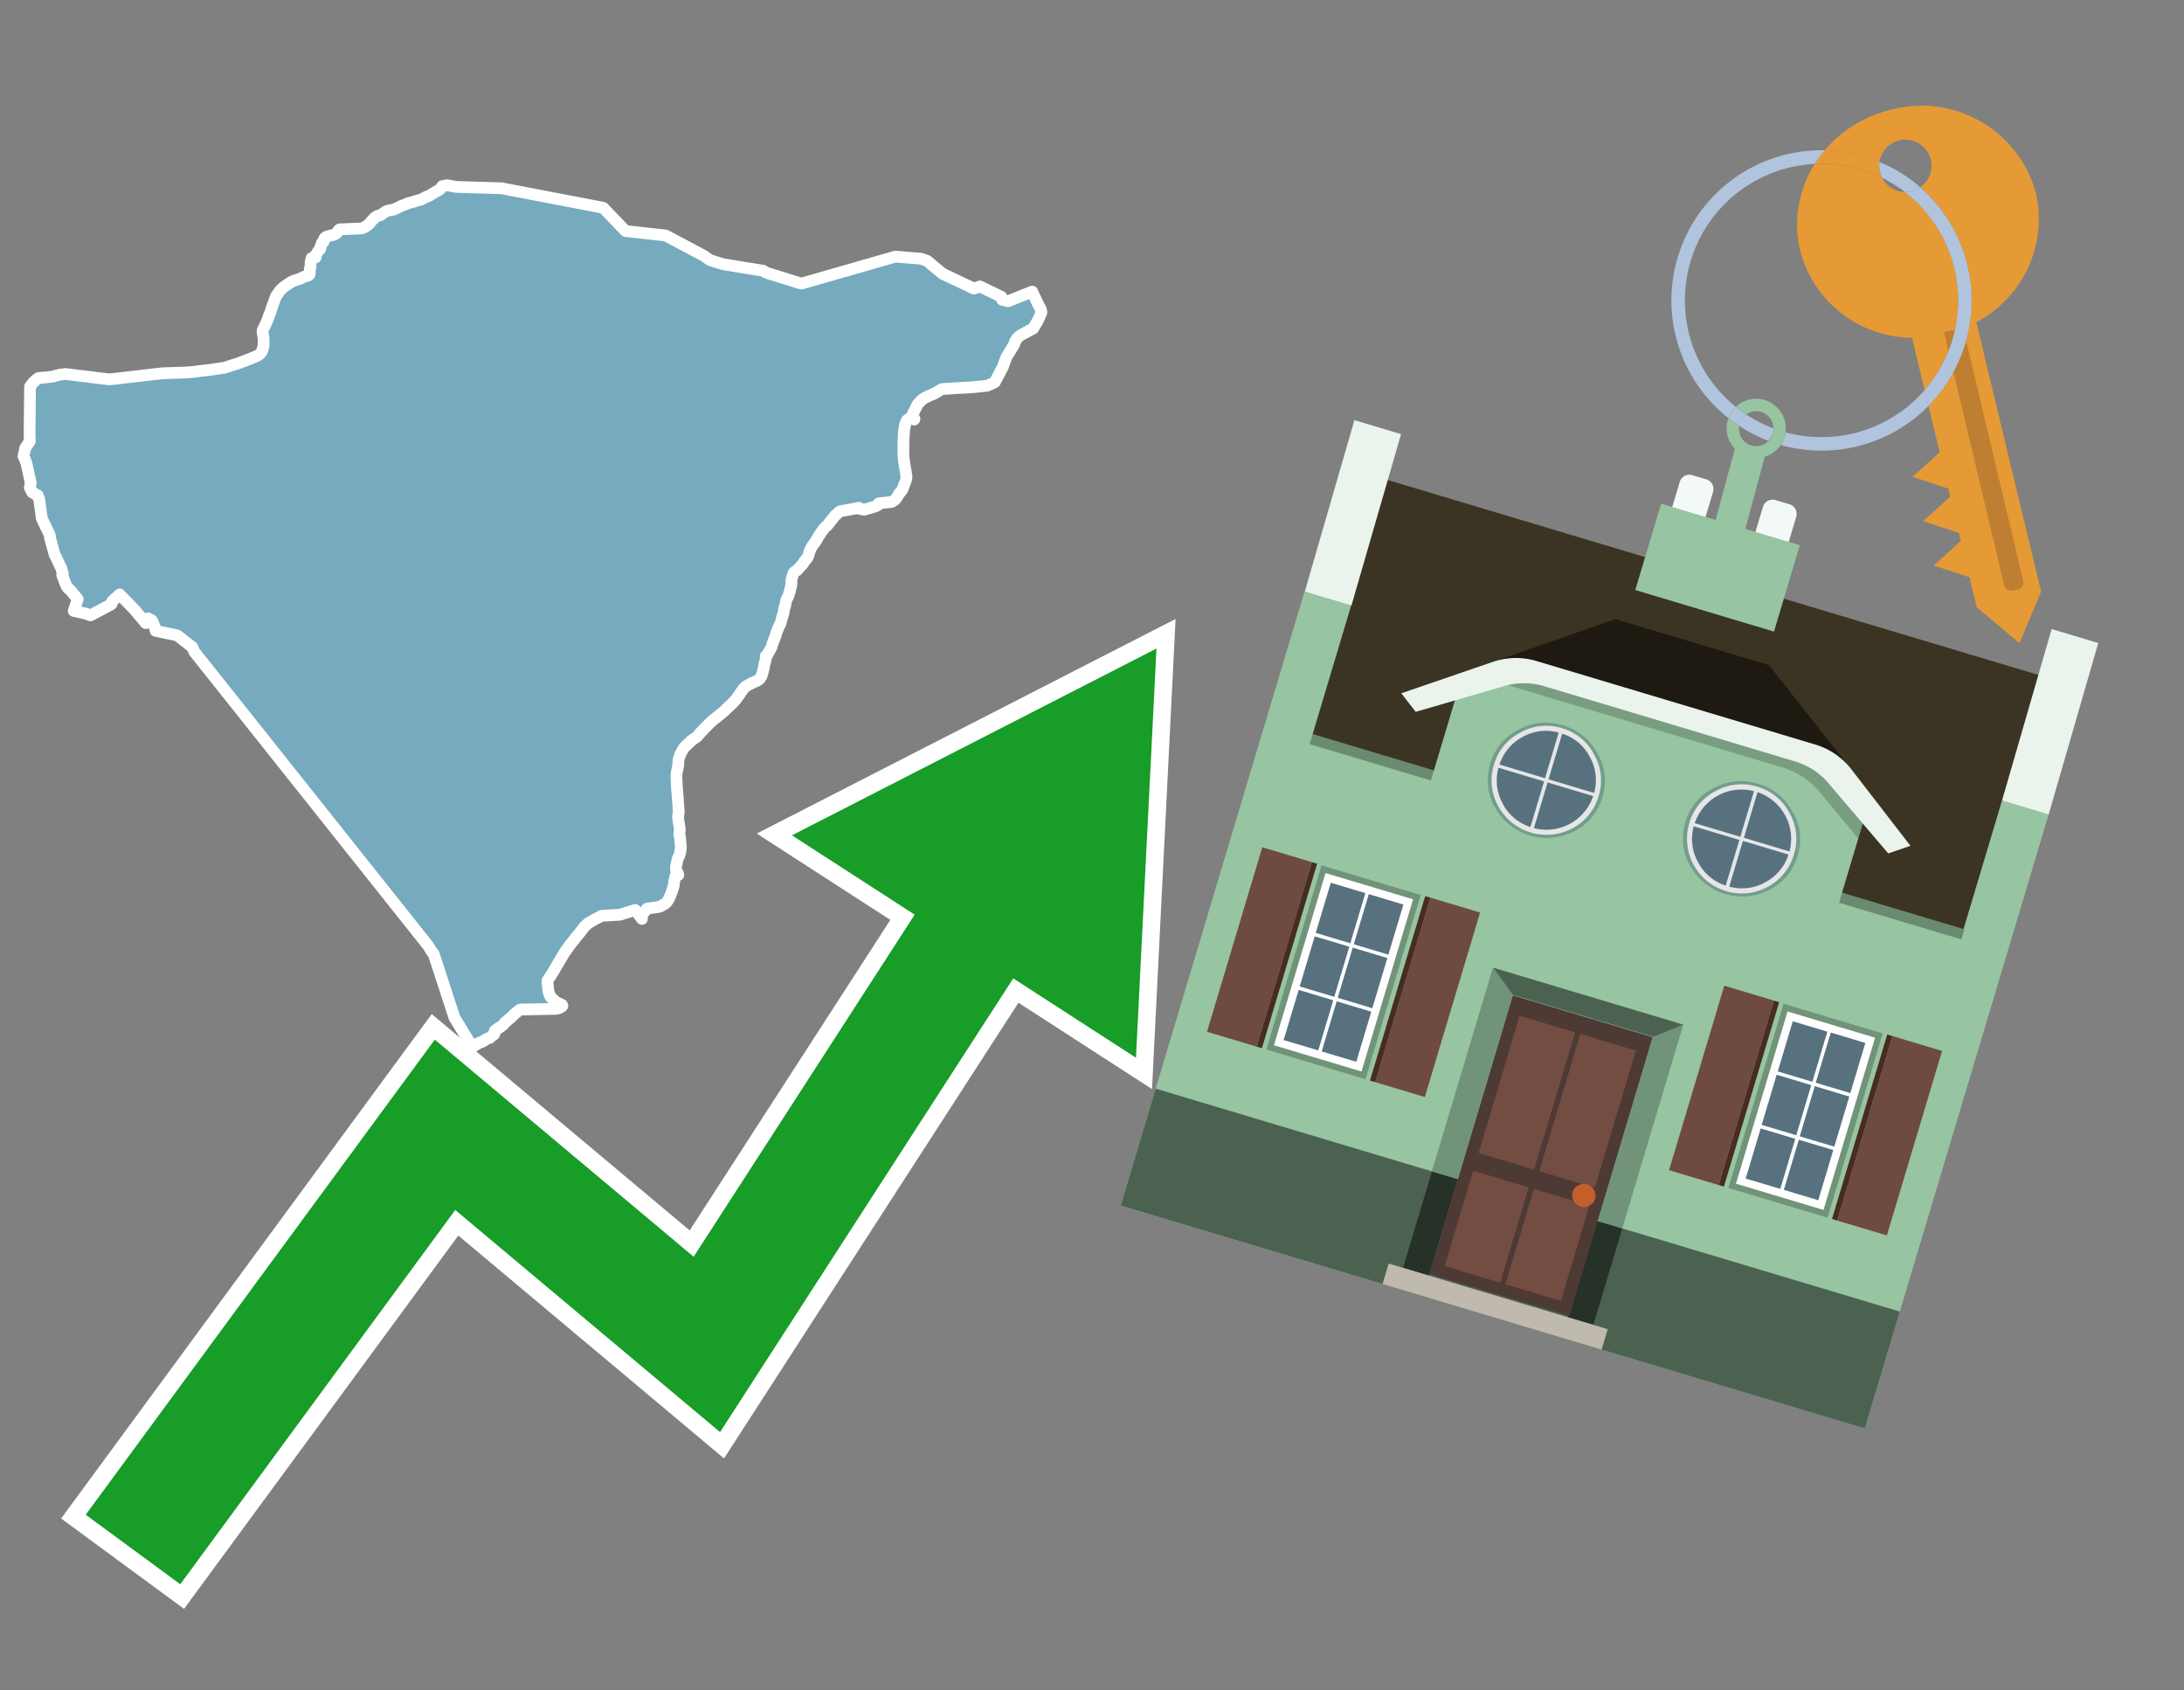 <svg id="Text" xmlns="http://www.w3.org/2000/svg" width="93.05" height="72" viewBox="0 0 93.05 72"><rect x="0" y="0" width="93.05" height="72" fill="#808080" stroke="none"/><polygon points="1.28,16.47 1.33,16.4 1.36,16.36 1.41,16.3 1.47,16.24 1.51,16.2 1.6,16.13 1.65,16.1 2.01,16.07 2.24,16.04 2.35,16.01 2.55,15.96 2.79,15.93 4.66,16.16 6.91,15.9 7.82,15.87 8.25,15.84 8.54,15.8 8.98,15.75 9.38,15.69 9.57,15.66 10.23,15.45 10.29,15.42 10.38,15.39 10.61,15.3 10.93,15.17 11,15.13 11.05,15.1 11.11,15.03 11.15,14.98 11.17,14.94 11.19,14.89 11.2,14.83 11.22,14.76 11.23,14.73 11.23,14.59 11.23,14.53 11.23,14.45 11.22,14.34 11.2,14.22 11.19,14.14 11.19,14.08 11.21,14.03 11.24,13.96 11.29,13.87 11.33,13.78 11.36,13.71 11.4,13.62 11.43,13.54 11.46,13.43 11.48,13.4 11.51,13.33 11.62,12.99 11.65,12.92 11.67,12.86 11.69,12.8 11.72,12.72 11.74,12.67 11.77,12.6 11.81,12.55 11.85,12.49 11.88,12.45 11.92,12.39 11.98,12.32 12.05,12.26 12.08,12.23 12.21,12.14 12.26,12.11 12.34,12.05 12.4,12.02 12.47,11.98 12.57,11.94 12.7,11.9 12.79,11.87 12.88,11.82 12.98,11.78 13.13,11.74 13.19,11.69 13.2,11.57 13.2,11.49 13.2,11.44 13.23,11.37 13.23,11.33 13.23,11.3 13.23,11.22 13.24,11.18 13.24,11.14 13.26,11.05 13.28,10.99 13.45,10.96 13.46,10.85 13.49,10.81 13.52,10.76 13.56,10.69 13.61,10.64 13.64,10.61 13.65,10.57 13.65,10.53 13.66,10.49 13.68,10.46 13.69,10.42 13.7,10.39 13.72,10.34 13.78,10.31 13.79,10.28 13.8,10.22 13.81,10.18 13.84,10.13 13.88,10.1 13.94,10.07 14.22,10 14.29,9.97 14.34,9.94 14.37,9.9 14.39,9.87 14.42,9.81 14.47,9.77 15.4,9.73 15.49,9.7 15.61,9.63 15.73,9.54 15.77,9.49 15.81,9.44 15.86,9.38 15.9,9.34 15.98,9.26 16.07,9.2 16.22,9.16 16.29,9.11 16.36,9.06 16.45,9 16.54,8.97 16.76,8.93 16.84,8.9 17,8.82 17.08,8.78 17.21,8.73 17.29,8.7 17.35,8.67 17.44,8.64 17.56,8.61 17.66,8.58 17.79,8.54 17.94,8.5 18,8.47 18.09,8.42 18.17,8.38 18.29,8.34 18.34,8.3 18.43,8.25 18.53,8.19 18.59,8.15 18.69,8.1 18.76,8.05 18.8,7.99 18.84,7.93 19.05,7.89 19.43,7.96 21.37,8.02 25.7,8.85 26.65,9.84 28.36,10.03 29.98,10.89 30.25,11.08 30.79,11.25 31.69,11.4 32.51,11.53 32.62,11.6 32.69,11.63 34.14,12.08 38.15,10.93 39.24,11.02 39.5,11.11 40.16,11.66 41.49,12.29 41.75,12.2 42.66,12.64 42.7,12.77 42.95,12.83 43.98,12.42 44.02,12.52 44.27,13.04 44.3,13.09 44.33,13.14 44.35,13.2 44.36,13.24 44.37,13.3 44.3,13.48 44.25,13.58 44.21,13.67 44.02,13.99 43.48,14.28 43.35,14.39 43.24,14.56 43.21,14.67 42.88,15.21 42.77,15.5 42.75,15.55 42.74,15.6 42.39,16.27 42.29,16.33 42.05,16.43 41.37,16.5 40.78,16.53 40.15,16.57 40.07,16.61 40.01,16.64 39.96,16.67 39.92,16.7 39.86,16.73 39.8,16.77 39.65,16.83 39.57,16.86 39.48,16.91 39.38,16.96 39.28,17.03 39.23,17.08 39.15,17.16 39.1,17.22 39.07,17.27 39.04,17.34 39.02,17.37 38.98,17.45 38.93,17.55 38.89,17.64 38.88,17.69 38.88,17.75 38.96,17.84 38.95,17.87 38.78,17.8 38.64,17.9 38.6,17.98 38.56,18.1 38.54,18.21 38.52,18.33 38.52,18.39 38.51,18.48 38.5,18.59 38.5,18.66 38.5,18.7 38.49,18.88 38.49,18.94 38.49,19.03 38.49,19.15 38.49,19.28 38.49,19.36 38.5,19.47 38.5,19.54 38.51,19.61 38.55,19.87 38.58,20.04 38.6,20.14 38.6,20.19 38.61,20.23 38.62,20.28 38.62,20.33 38.61,20.4 38.59,20.48 38.53,20.63 38.5,20.71 38.46,20.82 38.42,20.89 38.39,20.93 38.32,21.01 38.28,21.07 38.24,21.14 38.21,21.19 38.14,21.28 38.04,21.35 37.98,21.38 37.44,21.44 37.42,21.48 37.38,21.53 37.29,21.57 37.2,21.6 36.82,21.71 36.64,21.68 36.6,21.63 35.79,21.78 35.7,21.85 35.64,21.91 35.59,21.95 35.53,22.02 35.51,22.05 35.43,22.15 35.38,22.21 35.32,22.28 35.29,22.33 35.23,22.4 35.15,22.46 35.09,22.53 35.05,22.59 35,22.65 34.96,22.72 34.89,22.82 34.85,22.88 34.81,22.97 34.78,23.01 34.74,23.08 34.71,23.12 34.63,23.22 34.58,23.3 34.52,23.42 34.48,23.52 34.47,23.58 34.44,23.67 34.4,23.76 34.35,23.82 34.29,23.88 34.27,23.91 34.24,23.97 34.21,24.01 34.15,24.08 34.04,24.2 33.99,24.25 33.96,24.29 33.89,24.33 33.82,24.39 33.8,24.43 33.77,24.52 33.75,24.57 33.74,24.62 33.72,24.72 33.72,24.79 33.72,24.87 33.71,24.93 33.69,25.02 33.67,25.09 33.66,25.16 33.63,25.24 33.62,25.29 33.6,25.35 33.59,25.38 33.57,25.43 33.55,25.46 33.53,25.49 33.5,25.56 33.48,25.66 33.45,25.81 33.43,25.88 33.41,25.93 33.39,26.05 33.38,26.11 33.36,26.18 33.34,26.25 33.32,26.3 33.3,26.38 33.27,26.5 33.25,26.57 33.23,26.61 33.19,26.67 33.17,26.72 33.13,26.82 33.1,26.9 33.07,26.98 33.06,27.03 33.01,27.17 32.96,27.29 32.93,27.38 32.88,27.53 32.85,27.61 32.79,27.71 32.74,27.8 32.7,27.88 32.68,27.92 32.62,27.95 32.63,28.01 32.62,28.12 32.6,28.18 32.58,28.24 32.56,28.28 32.56,28.34 32.55,28.41 32.54,28.45 32.51,28.58 32.46,28.75 32.45,28.79 32.41,28.85 32.38,28.9 32.34,28.94 32.29,28.98 32.21,29.02 32.09,29.07 31.97,29.13 31.89,29.17 31.81,29.22 31.75,29.26 31.71,29.3 31.67,29.34 31.62,29.42 31.59,29.45 31.5,29.59 31.45,29.66 31.41,29.71 31.37,29.77 31.33,29.82 31.29,29.86 31.25,29.91 31.17,29.99 31.11,30.05 31.07,30.08 30.94,30.2 30.91,30.24 30.85,30.29 30.78,30.35 30.72,30.4 30.6,30.5 30.5,30.58 30.41,30.65 30.36,30.69 30.26,30.78 30.17,30.87 30.13,30.91 30.05,30.99 29.99,31.05 29.91,31.14 29.88,31.17 29.82,31.23 29.78,31.28 29.75,31.32 29.7,31.37 29.64,31.42 29.56,31.47 29.45,31.55 29.41,31.59 29.36,31.64 29.33,31.67 29.29,31.7 29.21,31.78 29.14,31.85 29.11,31.9 29.08,31.95 29.06,31.99 29.02,32.06 28.99,32.11 28.98,32.15 28.94,32.25 28.91,32.37 28.9,32.44 28.9,32.52 28.89,32.63 28.88,32.68 28.85,32.82 28.84,32.86 28.83,32.95 28.82,33.01 28.82,33.07 28.82,33.13 28.83,33.27 28.83,33.36 28.84,33.55 28.85,33.67 28.86,33.72 28.86,33.79 28.87,33.89 28.88,34.02 28.89,34.19 28.9,34.32 28.91,34.46 28.92,34.57 28.91,34.65 28.9,34.68 28.89,34.77 28.89,34.8 28.9,34.93 28.91,34.99 28.92,35.04 28.94,35.16 28.96,35.32 28.96,35.38 28.95,35.46 28.94,35.53 28.97,35.66 28.98,35.74 28.99,35.89 29,35.97 29.01,36.09 29,36.16 28.99,36.24 28.98,36.31 28.95,36.41 28.94,36.45 28.89,36.54 28.87,36.59 28.85,36.69 28.83,36.79 28.82,36.82 28.81,36.87 28.8,36.91 28.8,37.01 28.82,37.13 28.84,37.16 28.88,37.19 28.9,37.27 28.78,37.31 28.74,37.48 28.72,37.57 28.71,37.68 28.69,37.77 28.66,37.87 28.61,38.02 28.55,38.17 28.51,38.26 28.46,38.35 28.42,38.41 28.37,38.46 28.31,38.51 28.23,38.55 28.15,38.6 28.07,38.63 27.57,38.7 27.4,38.91 27.32,39.04 27.35,39.14 27.06,38.76 26.42,38.96 25.63,39.01 25.48,39.09 25.32,39.17 25.26,39.21 25.18,39.25 25.12,39.29 25.06,39.32 25.02,39.36 24.99,39.39 24.96,39.42 24.9,39.47 24.87,39.51 24.83,39.56 24.79,39.61 24.75,39.67 24.71,39.72 24.67,39.77 24.61,39.84 24.57,39.88 24.52,39.95 24.42,40.08 24.34,40.18 24.28,40.25 24.17,40.41 24.04,40.59 23.54,41.44 23.33,41.76 23.32,41.83 23.33,41.89 23.34,41.98 23.35,42.08 23.36,42.17 23.37,42.23 23.4,42.33 23.42,42.38 23.44,42.43 23.46,42.46 23.51,42.52 23.55,42.55 23.63,42.63 23.7,42.68 23.76,42.72 23.84,42.75 23.94,42.8 23.96,42.83 23.95,42.86 23.89,42.9 23.82,42.94 23.69,42.97 22.17,43 22.09,43.05 22.02,43.11 21.97,43.15 21.9,43.21 21.84,43.27 21.8,43.31 21.74,43.37 21.68,43.41 21.61,43.47 21.57,43.51 21.51,43.56 21.48,43.59 21.44,43.65 21.39,43.69 21.34,43.72 21.31,43.75 21.25,43.78 21.19,43.83 21.14,43.86 21.08,43.91 21.08,43.95 21.07,44.01 21.06,44.04 21.04,44.07 20.96,44.12 20.91,44.17 20.86,44.21 20.76,44.24 20.69,44.28 20.63,44.32 20.57,44.36 20.44,44.41 20.36,44.44 20.29,44.5 20.21,44.54 20.12,44.59 19.36,43.34 18.48,40.64 18.4,40.54 18.24,40.28 8.27,27.75 8.2,27.57 8.02,27.43 7.6,27.1 7.54,27.06 6.63,26.87 6.62,26.79 6.5,26.47 6.46,26.42 6.31,26.34 6.21,26.54 5.74,25.98 5.1,25.32 4.78,25.61 4.76,25.71 4.74,25.74 3.86,26.21 3.67,26.14 3.14,26.02 3.31,25.52 3.06,25.21 2.99,25.13 2.9,25.06 2.83,24.96 2.65,24.49 2.68,24.46 2.6,24.17 2.57,24.13 2.38,23.72 2.33,23.63 2.13,22.91 2.13,22.85 2.12,22.79 1.78,22.08 1.67,21.25 1.64,21.22 1.61,21.1 1.37,20.97 1.27,20.77 1.31,20.56 1.28,20.43 1.13,19.75 1.07,19.58 1,19.43 1.08,19.08 1.27,18.79 1.26,18.45 " fill="#75aabf" stroke="#fff" stroke-linejoin="round" stroke-width="0.5"/><polygon points="49.272 27.624 33.741 35.58 38.97 38.959 29.553 53.529 18.525 44.281 3.652 64.518 7.681 67.479 19.396 51.538 30.678 60.999 43.169 41.673 48.398 45.053 49.272 27.624" fill="none" stroke="#fff" stroke-miterlimit="10" stroke-width="1.5"/><polygon points="49.272 27.624 33.741 35.58 38.97 38.959 29.553 53.529 18.525 44.281 3.652 64.518 7.681 67.479 19.396 51.538 30.678 60.999 43.169 41.673 48.398 45.053 49.272 27.624" fill="#179d28"/><path d="M80.19,7.577a1.16,1.16,0,0,1-.094-.251,1.114,1.114,0,0,1-.018-.429A6.367,6.367,0,0,0,77.743,6.4a5.269,5.269,0,0,0-.423.577c.1,0,.192-.007.288-.007A5.794,5.794,0,0,1,80.19,7.577Z" fill="#e69a35"/><path d="M77.608,6.4A6.394,6.394,0,0,0,73.64,17.81a1.26,1.26,0,0,1,.317-.48A5.821,5.821,0,0,1,77.32,6.981a5.269,5.269,0,0,1,.423-.577Z" fill="#b0c4de"/><path d="M84.2,13.72a4.962,4.962,0,0,0,2.545-5.48,5.047,5.047,0,0,0-6.179-3.566A5.322,5.322,0,0,0,77.743,6.4a6.367,6.367,0,0,1,2.335.493,1.114,1.114,0,1,1,1.736,1.084,6.392,6.392,0,0,1,.347,9.3l.479,1.985-.438.4-.716.648.92.3.6.2.082.341-.438.4-.716.648.92.3.605.2.082.341-.438.4-.716.649.92.3.605.2.307,1.274,1.821,1.534.921-2.2Z" fill="#e69a35"/><path d="M81.154,8.179a1.115,1.115,0,0,1-.964-.6,5.794,5.794,0,0,0-2.582-.6c-.1,0-.192,0-.288.007a4.783,4.783,0,0,0-.625,3.685,4.962,4.962,0,0,0,4.765,3.715L82,16.617a5.82,5.82,0,0,0-.846-8.438Z" fill="#e69a35"/><path d="M74.1,18.142a6.386,6.386,0,0,0,1.232.63.73.73,0,0,0,.224-.527h0a5.783,5.783,0,0,1-1.159-.593A.733.733,0,0,0,74.1,18.142Z" fill="#b0c4de"/><path d="M74.4,17.652q-.228-.152-.44-.322a1.26,1.26,0,0,0-.317.48c.148.117.3.228.46.332A.733.733,0,0,1,74.4,17.652Z" fill="#b0c4de"/><path d="M74.824,16.984a1.257,1.257,0,0,0-.867.346c.141.114.288.222.44.322a.731.731,0,0,1,1.159.593h0a.732.732,0,1,1-1.463,0,.7.7,0,0,1,.007-.1c-.158-.1-.312-.215-.46-.332a1.258,1.258,0,0,0,.273,1.3l-.979,3.635,1.275.341.98-3.639a1.266,1.266,0,0,0,.681-.5,1.249,1.249,0,0,0,.2-.538,1.328,1.328,0,0,0,.012-.168A1.262,1.262,0,0,0,74.824,16.984Z" fill="#97c4a1"/><path d="M85.974,25.1l-.226.053a.3.3,0,0,1-.362-.223l-2.56-10.777.81-.193L86.2,24.736A.3.3,0,0,1,85.974,25.1Z" fill="#bf7f32"/><path d="M80.1,7.326a1.16,1.16,0,0,0,.094.251,5.833,5.833,0,0,1,.964.6,1.137,1.137,0,0,0,.287-.031,1.108,1.108,0,0,0,.373-.167A6.371,6.371,0,0,0,80.078,6.9,1.114,1.114,0,0,0,80.1,7.326Z" fill="#b0c4de"/><path d="M77.608,18.618a5.836,5.836,0,0,1-1.534-.2,1.24,1.24,0,0,1-.2.537,6.4,6.4,0,0,0,6.291-1.666L82,16.617A5.807,5.807,0,0,1,77.608,18.618Z" fill="#b0c4de"/><path d="M81.814,7.981a1.108,1.108,0,0,1-.373.167,1.137,1.137,0,0,1-.287.031A5.82,5.82,0,0,1,82,16.617l.161.667a6.392,6.392,0,0,0-.347-9.3Z" fill="#b0c4de"/><polygon points="83.79 39.753 55.78 31.364 58.988 20.404 86.964 28.783 83.79 39.753 83.79 39.753" fill="#3c3422" fill-rule="evenodd"/><polygon points="81.705 53.32 87.284 34.692 85.297 34.097 83.656 39.575 55.926 31.269 57.567 25.791 55.579 25.196 47.746 51.348 79.451 60.844 81.705 53.32" fill="#97c4a1" fill-rule="evenodd"/><rect x="69.522" y="21.148" width="0.444" height="28.983" transform="translate(15.592 92.226) rotate(-73.326)" opacity="0.3"/><polygon points="87.284 34.692 85.297 34.097 87.411 26.793 89.398 27.388 87.284 34.692 87.284 34.692" fill="#eaf3ec" fill-rule="evenodd"/><polygon points="57.578 25.794 55.591 25.199 57.705 17.896 59.692 18.491 57.578 25.794 57.578 25.794" fill="#eaf3ec" fill-rule="evenodd"/><polygon points="79.451 60.844 80.943 55.865 49.238 46.369 47.747 51.348 79.451 60.844 79.451 60.844" fill="#4c6251" fill-rule="evenodd"/><path d="M71.566,20.528l-.522,1.743,1.418.425.523-1.744a.432.432,0,0,0-.289-.536l-.593-.177A.431.431,0,0,0,71.566,20.528Z" fill="#f3f9f8" fill-rule="evenodd"/><path d="M75.111,21.589l-.522,1.743,1.418.425.522-1.743a.43.43,0,0,0-.289-.536l-.593-.178A.43.43,0,0,0,75.111,21.589Z" fill="#f3f9f8" fill-rule="evenodd"/><polygon points="75.368 28.329 68.829 26.37 63.807 28.121 78.733 32.591 75.368 28.329" fill="#1e1a11"/><polygon points="78.248 32.422 64.442 28.287 62.236 28.998 60.064 36.247 77.453 41.455 79.651 34.116 78.248 32.422" fill="#97c4a1"/><path d="M77.74,32.516S65.088,28.725,65,28.7l-.938.43,11.892,3.562a3.175,3.175,0,0,1,1.532,1l1.685,2.02.327-1.09Z" fill-rule="evenodd" opacity="0.2"/><path d="M77.35,31.716,65.458,28.154a3.041,3.041,0,0,0-1.854.037l-3.9,1.339.611.79,3.626-1.054a3.045,3.045,0,0,1,1.855-.037l10.673,3.2A3.028,3.028,0,0,1,78,33.477l2.45,2.874.945-.325-2.518-3.26A3.036,3.036,0,0,0,77.35,31.716Z" fill="#eaf3ec"/><polygon points="76.683 23.223 70.773 21.453 69.671 25.132 75.581 26.902 76.683 23.223 76.683 23.223" fill="#97c4a1" fill-rule="evenodd"/><g id="Symbol_9_0_Layer2_0_MEMBER_8_MEMBER_21_MEMBER_0_FILL" data-name="Symbol 9 0 Layer2 0 MEMBER 8 MEMBER 21 MEMBER 0 FILL"><path d="M66.584,30.892a2.39,2.39,0,0,0-1.891.189,2.317,2.317,0,0,0-1.2,1.448A2.345,2.345,0,0,0,63.7,34.4a2.528,2.528,0,0,0,3.367,1.008,2.339,2.339,0,0,0,1.2-1.447,2.313,2.313,0,0,0-.208-1.87A2.394,2.394,0,0,0,66.584,30.892Z" fill="#729d8c"/></g><g id="Symbol_9_0_Layer2_0_MEMBER_8_MEMBER_21_MEMBER_1_FILL" data-name="Symbol 9 0 Layer2 0 MEMBER 8 MEMBER 21 MEMBER 1 FILL"><path d="M66.547,31.016a2.241,2.241,0,0,0-1.769.185,2.213,2.213,0,0,0-1.127,1.376,2.239,2.239,0,0,0,.185,1.768,2.341,2.341,0,0,0,3.145.942,2.234,2.234,0,0,0,1.126-1.376,2.207,2.207,0,0,0-.185-1.768A2.237,2.237,0,0,0,66.547,31.016Z" fill="#e6e6e6"/></g><g id="Symbol_9_0_Layer2_0_MEMBER_8_MEMBER_21_MEMBER_2_MEMBER_0_FILL" data-name="Symbol 9 0 Layer2 0 MEMBER 8 MEMBER 21 MEMBER 2 MEMBER 0 FILL"><path d="M65.787,33.284,63.843,32.7a2.036,2.036,0,0,0,.186,1.539,2.015,2.015,0,0,0,1.175.986Z" fill="#58717f"/></g><g id="Symbol_9_0_Layer2_0_MEMBER_8_MEMBER_21_MEMBER_2_MEMBER_1_FILL" data-name="Symbol 9 0 Layer2 0 MEMBER 8 MEMBER 21 MEMBER 2 MEMBER 1 FILL"><path d="M65.827,33.148l.582-1.944a2.01,2.01,0,0,0-1.523.178,2.037,2.037,0,0,0-1,1.183Z" fill="#58717f"/></g><g id="Symbol_9_0_Layer2_0_MEMBER_8_MEMBER_21_MEMBER_2_MEMBER_2_FILL" data-name="Symbol 9 0 Layer2 0 MEMBER 8 MEMBER 21 MEMBER 2 MEMBER 2 FILL"><path d="M67.878,33.91l-1.943-.582-.582,1.944a2.1,2.1,0,0,0,2.525-1.362Z" fill="#58717f"/></g><g id="Symbol_9_0_Layer2_0_MEMBER_8_MEMBER_21_MEMBER_2_MEMBER_3_FILL" data-name="Symbol 9 0 Layer2 0 MEMBER 8 MEMBER 21 MEMBER 2 MEMBER 3 FILL"><path d="M66.558,31.249l-.582,1.943,1.943.582a2.031,2.031,0,0,0-.186-1.539A2.009,2.009,0,0,0,66.558,31.249Z" fill="#58717f"/></g><g id="Symbol_9_0_Layer2_0_MEMBER_8_MEMBER_21_MEMBER_0_FILL-2" data-name="Symbol 9 0 Layer2 0 MEMBER 8 MEMBER 21 MEMBER 0 FILL"><path d="M74.9,33.384a2.4,2.4,0,0,0-1.891.189,2.316,2.316,0,0,0-1.2,1.448,2.341,2.341,0,0,0,.209,1.87A2.527,2.527,0,0,0,75.387,37.9a2.345,2.345,0,0,0,1.2-1.447,2.314,2.314,0,0,0-.209-1.87A2.389,2.389,0,0,0,74.9,33.384Z" fill="#729d8c"/></g><g id="Symbol_9_0_Layer2_0_MEMBER_8_MEMBER_21_MEMBER_1_FILL-2" data-name="Symbol 9 0 Layer2 0 MEMBER 8 MEMBER 21 MEMBER 1 FILL"><path d="M74.867,33.508a2.239,2.239,0,0,0-1.768.185,2.21,2.21,0,0,0-1.127,1.376,2.316,2.316,0,0,0,1.564,2.883,2.261,2.261,0,0,0,1.765-.173A2.237,2.237,0,0,0,76.428,36.4a2.209,2.209,0,0,0-.185-1.769A2.239,2.239,0,0,0,74.867,33.508Z" fill="#e6e6e6"/></g><g id="Symbol_9_0_Layer2_0_MEMBER_8_MEMBER_21_MEMBER_2_MEMBER_0_FILL-2" data-name="Symbol 9 0 Layer2 0 MEMBER 8 MEMBER 21 MEMBER 2 MEMBER 0 FILL"><path d="M74.107,35.776l-1.943-.582a2.031,2.031,0,0,0,.186,1.539,2.009,2.009,0,0,0,1.175.986Z" fill="#58717f"/></g><g id="Symbol_9_0_Layer2_0_MEMBER_8_MEMBER_21_MEMBER_2_MEMBER_1_FILL-2" data-name="Symbol 9 0 Layer2 0 MEMBER 8 MEMBER 21 MEMBER 2 MEMBER 1 FILL"><path d="M74.148,35.64,74.73,33.7a2.1,2.1,0,0,0-2.525,1.362Z" fill="#58717f"/></g><g id="Symbol_9_0_Layer2_0_MEMBER_8_MEMBER_21_MEMBER_2_MEMBER_2_FILL-2" data-name="Symbol 9 0 Layer2 0 MEMBER 8 MEMBER 21 MEMBER 2 MEMBER 2 FILL"><path d="M76.2,36.4l-1.943-.582-.582,1.944a2.015,2.015,0,0,0,1.523-.178A2.036,2.036,0,0,0,76.2,36.4Z" fill="#58717f"/></g><g id="Symbol_9_0_Layer2_0_MEMBER_8_MEMBER_21_MEMBER_2_MEMBER_3_FILL-2" data-name="Symbol 9 0 Layer2 0 MEMBER 8 MEMBER 21 MEMBER 2 MEMBER 3 FILL"><path d="M74.879,33.741,74.3,35.684l1.943.582a2.1,2.1,0,0,0-1.361-2.525Z" fill="#58717f"/></g><polygon points="51.426 43.946 53.542 44.58 55.896 36.723 53.78 36.089 51.426 43.946 51.426 43.946" fill="#6e4a3f" fill-rule="evenodd"/><polygon points="53.542 44.58 53.764 44.647 56.117 36.789 55.896 36.723 53.542 44.58 53.542 44.58" fill="#482b22" fill-rule="evenodd"/><polygon points="60.706 46.726 58.59 46.092 60.943 38.235 63.059 38.868 60.706 46.726 60.706 46.726" fill="#6e4a3f" fill-rule="evenodd"/><polygon points="58.59 46.092 58.368 46.026 60.722 38.168 60.943 38.235 58.59 46.092 58.59 46.092" fill="#482b22" fill-rule="evenodd"/><rect x="53.146" y="39.209" width="8.19" height="4.408" transform="translate(1.145 84.365) rotate(-73.326)" fill="#719379"/><polygon points="60.205 38.304 56.474 37.187 54.277 44.522 58.008 45.639 60.205 38.304 60.205 38.304" fill="#fff" fill-rule="evenodd"/><path d="M59.792,38.527l-.64,2.136-1.474-.442.639-2.135,1.475.441Zm-1.621-.485-.64,2.136-1.474-.442L56.7,37.6l1.474.442Zm-2.158,1.84,1.475.441-.64,2.136-1.474-.441.639-2.136Zm-.683,2.282,1.474.441-.639,2.136L54.69,44.3l.64-2.135Zm.981,2.621.639-2.136,1.475.442-.64,2.135-1.474-.441Zm2.158-1.84L56.994,42.5l.64-2.136,1.474.442-.639,2.136Z" fill="#58717f" fill-rule="evenodd"/><polygon points="80.39 52.621 78.274 51.988 80.628 44.13 82.743 44.764 80.39 52.621 80.39 52.621" fill="#6e4a3f" fill-rule="evenodd"/><polygon points="78.274 51.988 78.053 51.921 80.406 44.064 80.628 44.13 78.274 51.988 78.274 51.988" fill="#482b22" fill-rule="evenodd"/><polygon points="71.111 49.842 73.227 50.476 75.58 42.619 73.464 41.985 71.111 49.842 71.111 49.842" fill="#6e4a3f" fill-rule="evenodd"/><polygon points="73.227 50.476 73.448 50.542 75.802 42.685 75.58 42.619 73.227 50.476 73.227 50.476" fill="#482b22" fill-rule="evenodd"/><rect x="72.83" y="45.105" width="8.19" height="4.408" transform="translate(9.534 107.426) rotate(-73.326)" fill="#719379"/><polygon points="76.159 43.083 79.889 44.2 77.692 51.535 73.962 50.418 76.159 43.083 76.159 43.083" fill="#fff" fill-rule="evenodd"/><path d="M76.381,43.5l1.475.442-.64,2.135-1.475-.441.64-2.136ZM78,43.981l1.474.442-.64,2.136-1.474-.442L78,43.981Zm.791,2.724-.64,2.135L76.679,48.4l.64-2.136,1.474.442Zm-.684,2.282-.639,2.135L76,50.68l.64-2.135,1.474.442Zm-2.26,1.65L74.375,50.2l.639-2.135,1.475.441-.64,2.136Zm-.791-2.724.64-2.135,1.474.441-.639,2.136-1.475-.442Z" fill="#58717f" fill-rule="evenodd"/><polygon points="67.888 56.431 69.118 52.323 68.019 51.994 66.789 56.102 67.888 56.431 67.888 56.431" fill="#263128" fill-rule="evenodd"/><polygon points="60.877 54.331 62.108 50.223 61.007 49.894 59.776 54.002 60.877 54.331 60.877 54.331" fill="#263128" fill-rule="evenodd"/><g id="Symbol_9_0_Layer2_0_MEMBER_8_MEMBER_12_MEMBER_0_FILL" data-name="Symbol 9 0 Layer2 0 MEMBER 8 MEMBER 12 MEMBER 0 FILL"><path d="M70.418,44.178l-5.965-1.786L60.9,54.27l5.964,1.786Z" fill="#4e3a34"/></g><g id="Symbol_9_0_Layer2_0_MEMBER_8_MEMBER_12_MEMBER_1_MEMBER_0_FILL" data-name="Symbol 9 0 Layer2 0 MEMBER 8 MEMBER 12 MEMBER 1 MEMBER 0 FILL"><path d="M65.358,49.815l1.75-5.843-2.363-.708L63,49.107Z" fill="#744d42"/></g><g id="Symbol_9_0_Layer2_0_MEMBER_8_MEMBER_12_MEMBER_1_MEMBER_1_FILL" data-name="Symbol 9 0 Layer2 0 MEMBER 8 MEMBER 12 MEMBER 1 MEMBER 1 FILL"><path d="M67.331,44.039l-1.75,5.842,2.364.708,1.75-5.842Z" fill="#744d42"/></g><g id="Symbol_9_0_Layer2_0_MEMBER_8_MEMBER_12_MEMBER_2_MEMBER_0_FILL" data-name="Symbol 9 0 Layer2 0 MEMBER 8 MEMBER 12 MEMBER 2 MEMBER 0 FILL"><path d="M63.915,54.633l1.215-4.058-2.363-.707-1.215,4.057Z" fill="#744d42"/></g><g id="Symbol_9_0_Layer2_0_MEMBER_8_MEMBER_12_MEMBER_2_MEMBER_1_FILL" data-name="Symbol 9 0 Layer2 0 MEMBER 8 MEMBER 12 MEMBER 2 MEMBER 1 FILL"><path d="M66.5,55.407l1.215-4.057-2.363-.708L64.138,54.7Z" fill="#744d42"/></g><g id="Symbol_9_0_Layer2_0_MEMBER_8_MEMBER_13_FILL" data-name="Symbol 9 0 Layer2 0 MEMBER 8 MEMBER 13 FILL"><path d="M67.959,51.058a.439.439,0,0,0-.045-.367.487.487,0,0,0-.669-.2.445.445,0,0,0-.239.282.457.457,0,0,0,.041.378.481.481,0,0,0,.293.242.459.459,0,0,0,.377-.042A.453.453,0,0,0,67.959,51.058Z" fill="#c35e2d"/></g><g id="Symbol_9_0_Layer2_0_MEMBER_8_MEMBER_14_FILL" data-name="Symbol 9 0 Layer2 0 MEMBER 8 MEMBER 14 FILL"><path d="M64.557,42.047l-.951-.833-2.6,8.68,1.1.329Z" fill="#719379"/></g><g id="Symbol_9_0_Layer2_0_MEMBER_8_MEMBER_15_FILL" data-name="Symbol 9 0 Layer2 0 MEMBER 8 MEMBER 15 FILL"><path d="M71.718,43.643l-1.2.19L68.072,52.01l1.046.313Z" fill="#719379"/></g><g id="Symbol_9_0_Layer2_0_MEMBER_8_MEMBER_16_FILL" data-name="Symbol 9 0 Layer2 0 MEMBER 8 MEMBER 16 FILL"><path d="M63.627,41.22l.836,1.156,5.961,1.786,1.294-.519Z" fill="#4c6251"/></g><polygon points="58.905 54.69 59.166 53.819 68.498 56.614 68.237 57.485 58.905 54.69 58.905 54.69" fill="#c0b9ad" fill-rule="evenodd"/></svg>